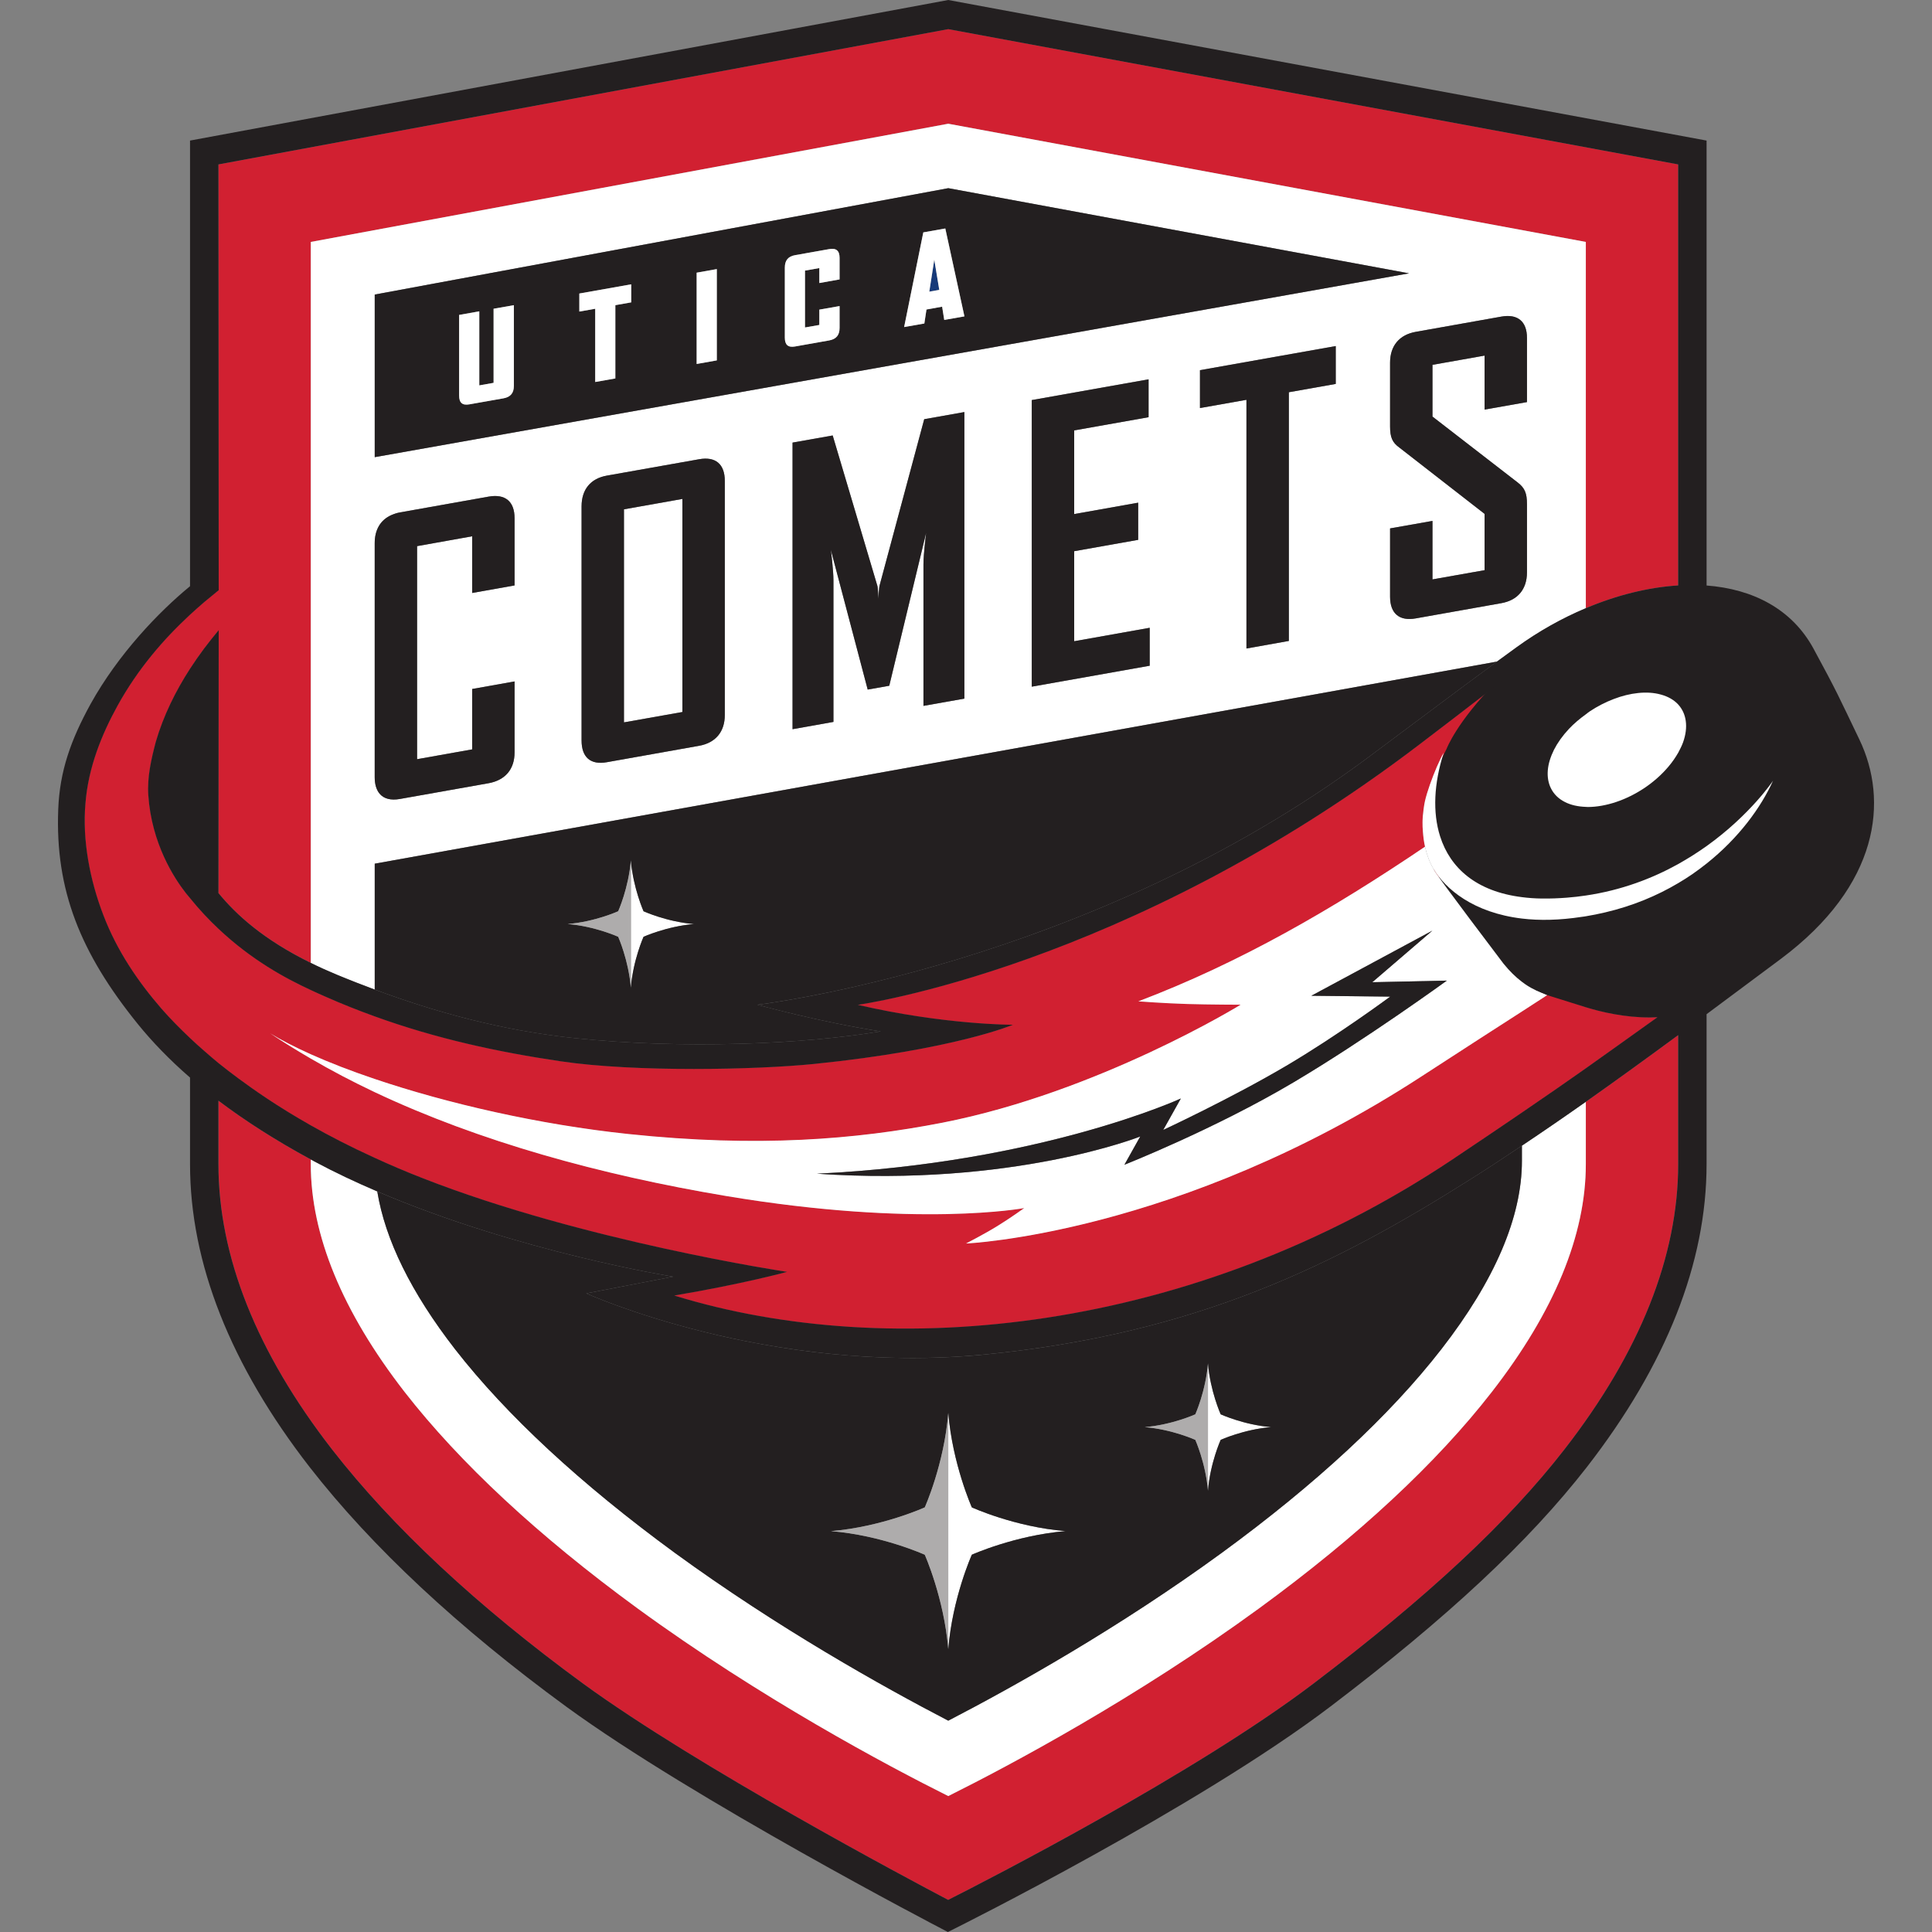 <svg width="50" height="50" viewBox="0 0 50 50" fill="none" xmlns="http://www.w3.org/2000/svg">
<rect x="0" y="0" width="50" height="50" fill="#808080" stroke="none"/>
<path d="M24.541 0.753L5.653 4.255L5.66 15.276V16.31L5.653 23.111C6.115 23.675 6.815 24.314 8.043 24.919V6.262L24.541 3.202L41.041 6.262V15.74C41.843 15.401 42.661 15.199 43.431 15.151V4.255L24.541 0.753Z" fill="#D12031"/>
<path d="M41.041 30.127C41.041 31.963 40.222 33.945 38.606 36.026C37.176 37.863 35.154 39.746 32.589 41.621C29.39 43.955 26.128 45.691 24.541 46.482C22.957 45.691 19.694 43.955 16.493 41.621C13.929 39.746 11.904 37.863 10.474 36.026C8.86 33.948 8.043 31.963 8.043 30.127V30.006C7.122 29.507 6.331 28.997 5.654 28.485V30.127C5.654 32.515 6.642 35 8.593 37.511C10.162 39.527 12.348 41.567 15.091 43.572C18.048 45.727 23.52 48.634 24.538 49.169C25.548 48.658 30.918 45.906 33.993 43.57C36.965 41.313 39.029 39.388 40.487 37.511C42.44 34.998 43.43 32.513 43.43 30.127V26.789C42.626 27.381 41.828 27.96 41.041 28.514V30.127Z" fill="#D12031"/>
<path d="M39.518 10.406L38.42 10.601V9.203L37.073 9.442V10.781L39.278 12.487C39.461 12.628 39.518 12.764 39.518 13.046V14.813C39.518 15.249 39.278 15.535 38.854 15.61L36.639 16.004C36.217 16.08 35.975 15.879 35.975 15.443V13.675L37.073 13.481V14.995L38.42 14.756V13.299L36.217 11.584C36.033 11.453 35.975 11.317 35.975 11.036V9.385C35.975 8.948 36.217 8.663 36.639 8.588L38.854 8.194C39.278 8.118 39.518 8.319 39.518 8.745V10.406ZM34.569 9.936L33.356 10.151V16.588L32.258 16.784V10.347L31.055 10.561V9.58L34.569 8.956V9.936ZM29.754 17.229L26.702 17.771V10.354L29.725 9.816V10.797L27.799 11.139V13.304L29.456 13.01V13.971L27.799 14.265V16.595L29.754 16.247V17.229ZM24.958 18.08L23.899 18.268V14.609C23.899 14.328 23.967 13.792 23.967 13.792L23.014 17.747L22.456 17.846L21.503 14.23C21.503 14.23 21.57 14.741 21.57 15.024V18.683L20.511 18.872V11.455L21.55 11.27L22.706 15.161C22.725 15.226 22.735 15.495 22.735 15.495C22.735 15.495 22.744 15.223 22.764 15.151L23.918 10.849L24.958 10.664V18.08ZM18.758 18.503C18.758 18.94 18.517 19.225 18.094 19.301L15.705 19.726C15.282 19.801 15.051 19.599 15.051 19.162V13.105C15.051 12.669 15.282 12.384 15.705 12.309L18.094 11.885C18.517 11.809 18.758 12.009 18.758 12.446V18.503ZM13.317 15.151L12.219 15.346V13.879L10.794 14.134V19.648L12.219 19.394V17.831L13.317 17.636V19.471C13.317 19.908 13.076 20.192 12.643 20.27L10.351 20.677C10.109 20.72 9.933 20.67 9.823 20.54C9.743 20.442 9.698 20.301 9.698 20.115V14.057C9.698 13.705 9.85 13.454 10.128 13.33C10.196 13.301 10.27 13.275 10.351 13.261L12.643 12.853C13.076 12.776 13.317 12.976 13.317 13.413V15.151ZM9.698 7.623L24.542 4.87L36.465 7.074L9.698 11.831V7.623ZM24.541 3.202L8.043 6.261V24.92C8.258 25.026 8.487 25.131 8.736 25.233C9.044 25.361 9.368 25.487 9.698 25.61V22.352L38.74 17.122C38.914 16.995 39.087 16.869 39.257 16.746C39.823 16.336 40.427 15.998 41.041 15.739V6.261L24.541 3.202Z" fill="white"/>
<path d="M16.148 18.695L17.66 18.426V12.913L16.148 13.181V18.695Z" fill="white"/>
<path d="M39.387 30.044C39.387 31.496 38.687 33.135 37.306 34.913C35.969 36.633 34.057 38.407 31.62 40.187C28.948 42.136 26.251 43.644 24.541 44.531C22.829 43.641 20.13 42.13 17.465 40.188C15.026 38.404 13.112 36.63 11.776 34.915C10.641 33.453 9.967 32.085 9.764 30.835C9.21 30.598 8.662 30.34 8.137 30.058C8.105 30.04 8.075 30.023 8.043 30.006V30.127C8.043 31.964 8.86 33.947 10.473 36.026C11.905 37.863 13.93 39.747 16.494 41.621C19.695 43.955 22.957 45.691 24.541 46.482C26.128 45.691 29.39 43.955 32.589 41.621C35.155 39.747 37.178 37.863 38.606 36.026C40.223 33.945 41.041 31.964 41.041 30.127V28.514C40.484 28.907 39.934 29.285 39.387 29.65V30.044Z" fill="white"/>
<path d="M24.541 42.682C24.649 41.351 25.151 40.236 25.151 40.236C25.151 40.236 26.256 39.737 27.576 39.625C26.256 39.517 25.151 39.01 25.151 39.01C25.151 39.01 24.651 37.894 24.541 36.565V42.682Z" fill="white"/>
<path d="M31.261 38.58C31.32 37.863 31.591 37.263 31.591 37.263C31.591 37.263 32.185 36.993 32.896 36.934C32.185 36.875 31.591 36.602 31.591 36.602C31.591 36.602 31.321 36.002 31.261 35.286V38.58Z" fill="white"/>
<path d="M16.655 23.583C16.655 23.583 16.387 22.983 16.327 22.266V25.561C16.386 24.844 16.655 24.244 16.655 24.244C16.655 24.244 17.25 23.974 17.961 23.914C17.25 23.856 16.655 23.583 16.655 23.583Z" fill="white"/>
<path d="M31.591 37.264C31.591 37.264 31.32 37.863 31.262 38.58C31.203 37.863 30.935 37.264 30.935 37.264C30.935 37.264 30.34 36.992 29.628 36.933C30.339 36.874 30.935 36.602 30.935 36.602C30.935 36.602 31.204 36.002 31.262 35.286C31.322 36.002 31.591 36.602 31.591 36.602C31.591 36.602 32.186 36.875 32.897 36.933C32.186 36.993 31.591 37.264 31.591 37.264ZM25.151 40.236C25.151 40.236 24.649 41.351 24.541 42.682C24.431 41.351 23.934 40.236 23.934 40.236C23.934 40.236 22.829 39.734 21.508 39.625C22.828 39.514 23.934 39.011 23.934 39.011C23.934 39.011 24.435 37.896 24.541 36.565C24.652 37.894 25.151 39.011 25.151 39.011C25.151 39.011 26.256 39.517 27.576 39.625C26.257 39.737 25.151 40.236 25.151 40.236ZM25.474 35.056C19.862 35.601 15.173 33.473 15.173 33.473L17.422 33.04C17.422 33.04 13.437 32.408 9.764 30.835C9.968 32.085 10.641 33.453 11.775 34.916C13.111 36.63 15.026 38.404 17.465 40.188C20.13 42.13 22.829 43.641 24.541 44.531C26.251 43.644 28.948 42.136 31.62 40.187C34.055 38.407 35.969 36.633 37.305 34.913C38.686 33.135 39.387 31.497 39.387 30.044V29.65C38.93 29.956 38.477 30.255 38.031 30.535C34.581 32.712 30.984 34.52 25.474 35.056Z" fill="#231F20"/>
<path d="M15.999 23.583C15.999 23.583 16.269 22.983 16.326 22.266C16.387 22.983 16.655 23.583 16.655 23.583C16.655 23.583 17.25 23.856 17.961 23.914C17.251 23.974 16.655 24.244 16.655 24.244C16.655 24.244 16.385 24.844 16.326 25.561C16.267 24.844 15.999 24.244 15.999 24.244C15.999 24.244 15.404 23.972 14.693 23.914C15.404 23.854 15.999 23.583 15.999 23.583ZM9.698 25.61C11.223 26.178 12.967 26.669 14.872 26.867C17.665 27.157 20.778 27.027 22.794 26.692C21.215 26.451 19.602 26.002 19.602 26.002C19.602 26.002 28.131 25.007 35.405 19.604C36.489 18.799 37.655 17.918 38.741 17.122L9.698 22.352V25.61Z" fill="#231F20"/>
<path d="M24.437 8.28L24.382 7.937L23.977 8.01L23.922 8.372L23.4 8.465V8.459L23.895 6.014L24.465 5.913L24.958 8.182V8.188L24.437 8.28ZM21.729 7.231L21.205 7.324V6.937L20.833 7.004V8.475L21.205 8.41V8.013L21.729 7.921V8.487C21.729 8.672 21.642 8.777 21.459 8.81L20.575 8.967C20.395 8.999 20.312 8.924 20.312 8.738V6.926C20.312 6.741 20.395 6.636 20.575 6.604L21.459 6.447C21.642 6.414 21.729 6.489 21.729 6.674V7.231ZM18.551 9.326L18.03 9.419V7.056L18.551 6.964V9.326ZM16.336 7.825L15.925 7.897V9.794L15.404 9.886V7.99L14.993 8.064V7.597L16.336 7.358V7.825ZM13.299 9.985C13.299 10.171 13.214 10.275 13.03 10.308L12.149 10.465C11.965 10.498 11.882 10.423 11.882 10.237V8.15L12.404 8.057V9.974L12.774 9.908V7.991L13.299 7.897V9.985ZM24.542 4.87L9.698 7.623V11.831L36.466 7.074L24.542 4.87Z" fill="#231F20"/>
<path d="M24.051 7.548L24.309 7.502L24.18 6.721L24.051 7.548Z" fill="#173A79"/>
<path d="M16.148 13.181L17.66 12.912V18.427L16.148 18.695V13.181ZM15.705 19.726L18.093 19.301C18.517 19.225 18.758 18.94 18.758 18.504V12.446C18.758 12.009 18.517 11.809 18.093 11.885L15.705 12.309C15.283 12.384 15.051 12.669 15.051 13.105V19.162C15.051 19.6 15.283 19.801 15.705 19.726Z" fill="#231F20"/>
<path d="M23.899 18.268L24.958 18.08V10.664L23.919 10.849L22.764 15.151C22.744 15.222 22.734 15.495 22.734 15.495C22.734 15.495 22.724 15.226 22.706 15.161L21.55 11.27L20.511 11.454V18.871L21.569 18.683V15.023C21.569 14.741 21.502 14.23 21.502 14.23L22.456 17.846L23.014 17.747L23.968 13.792C23.968 13.792 23.899 14.328 23.899 14.608V18.268Z" fill="#231F20"/>
<path d="M29.725 10.797V9.817L26.702 10.354V17.771L29.754 17.229V16.247L27.8 16.595V14.265L29.456 13.971V13.009L27.8 13.304V11.139L29.725 10.797Z" fill="#231F20"/>
<path d="M33.355 16.587V10.151L34.569 9.936V8.956L31.055 9.58V10.56L32.258 10.347V16.783L33.355 16.587Z" fill="#231F20"/>
<path d="M35.975 9.385V11.036C35.975 11.317 36.033 11.453 36.216 11.584L38.421 13.299V14.756L37.072 14.995V13.481L35.975 13.675V15.443C35.975 15.879 36.216 16.08 36.64 16.004L38.854 15.61C39.278 15.535 39.518 15.249 39.518 14.813V13.046C39.518 12.764 39.461 12.628 39.278 12.487L37.072 10.781V9.442L38.421 9.203V10.6L39.518 10.406V8.745C39.518 8.319 39.278 8.118 38.854 8.194L36.64 8.588C36.216 8.663 35.975 8.948 35.975 9.385Z" fill="#231F20"/>
<path d="M10.351 20.677L12.643 20.27C13.076 20.192 13.317 19.908 13.317 19.471V17.635L12.22 17.831V19.394L10.794 19.648V14.134L12.22 13.879V15.346L13.317 15.151V13.413C13.317 12.976 13.076 12.776 12.643 12.853L10.351 13.261C10.27 13.275 10.196 13.301 10.129 13.33C9.849 13.455 9.697 13.705 9.697 14.057V20.114C9.697 20.301 9.742 20.442 9.823 20.54C9.933 20.67 10.109 20.72 10.351 20.677Z" fill="#231F20"/>
<path d="M44.166 22.349C44.048 22.443 43.926 22.534 43.799 22.622C43.68 22.704 43.557 22.782 43.431 22.856C42.884 23.18 42.255 23.446 41.54 23.613C41.369 23.654 41.202 23.686 41.041 23.713C41.009 23.719 40.978 23.722 40.944 23.727C40.355 23.818 39.837 23.826 39.387 23.772C38.138 23.622 37.41 23.012 37.097 22.483C37.103 22.496 37.11 22.51 37.116 22.523C37.212 22.7 38.91 24.937 38.91 24.937C39.069 25.133 39.222 25.285 39.387 25.409C39.487 25.486 39.591 25.553 39.703 25.606C39.814 25.659 39.928 25.708 40.046 25.751C39.837 25.888 39.623 26.026 39.387 26.178C38.78 26.568 38.026 27.053 36.78 27.863C30.495 31.949 25 32.182 25 32.182C25 32.182 25.499 31.925 25.819 31.726C26.131 31.535 26.506 31.265 26.506 31.265C26.506 31.265 23.752 31.784 18.782 30.951C15.54 30.407 12.402 29.542 9.697 28.265C9.125 27.994 8.574 27.705 8.043 27.396C7.681 27.185 7.327 26.968 6.987 26.739C7.279 26.918 7.636 27.101 8.043 27.284C8.528 27.501 9.085 27.717 9.697 27.923C11.575 28.557 13.956 29.105 16.262 29.348C19.612 29.701 22.144 29.492 24.389 29.054C28.439 28.262 32.107 26.002 32.107 26.002C32.107 26.002 31.296 26 30.741 25.984C30.147 25.967 29.459 25.915 29.459 25.915C32.092 24.915 34.477 23.535 36.879 21.912C36.783 21.489 36.797 21.027 36.898 20.649C36.907 20.613 36.919 20.573 36.931 20.533C37.018 20.246 37.163 19.878 37.28 19.638C37.309 19.576 37.338 19.522 37.363 19.481C37.36 19.487 37.36 19.493 37.357 19.5C37.113 20.269 37.071 21.02 37.27 21.644C37.531 22.467 38.209 23.071 39.387 23.219C39.55 23.238 39.719 23.252 39.901 23.254C40.123 23.257 40.338 23.248 40.547 23.232C40.715 23.219 40.881 23.2 41.041 23.176C41.969 23.039 42.766 22.73 43.431 22.361C43.557 22.29 43.682 22.217 43.799 22.143C43.926 22.063 44.049 21.98 44.166 21.897C45.303 21.083 45.886 20.205 45.886 20.205C45.573 20.897 45 21.686 44.166 22.349ZM40.057 19.935C40.071 19.766 40.127 19.585 40.219 19.402C40.308 19.224 40.438 19.041 40.603 18.866C40.736 18.723 40.886 18.599 41.041 18.486C41.077 18.46 41.113 18.43 41.149 18.405C41.344 18.277 41.554 18.17 41.764 18.09C41.975 18.009 42.191 17.956 42.396 17.935C42.604 17.913 42.806 17.925 42.986 17.976C43.171 18.026 43.319 18.113 43.427 18.227C43.428 18.229 43.429 18.231 43.431 18.233C43.538 18.349 43.604 18.491 43.628 18.656C43.651 18.825 43.628 19.015 43.556 19.216C43.524 19.302 43.481 19.391 43.431 19.48C43.363 19.6 43.28 19.722 43.178 19.842C42.999 20.054 42.785 20.241 42.552 20.398C42.318 20.552 42.068 20.674 41.818 20.758C41.57 20.84 41.325 20.884 41.098 20.884C41.079 20.884 41.06 20.883 41.041 20.882C40.84 20.875 40.656 20.836 40.5 20.756C40.332 20.672 40.213 20.551 40.142 20.409C40.07 20.269 40.043 20.107 40.057 19.935ZM47.87 20.3C47.838 20 47.697 19.504 47.499 19.095C47.059 18.187 46.467 16.838 46.065 16.445C45.756 16.144 45.366 15.893 44.857 15.753C44.637 15.692 44.405 15.656 44.166 15.636C44.046 15.625 43.922 15.62 43.799 15.62C43.677 15.619 43.554 15.623 43.431 15.632C43.365 15.636 43.302 15.638 43.235 15.644C42.67 15.703 42.083 15.848 41.502 16.069C41.349 16.127 41.194 16.191 41.041 16.26C40.622 16.449 40.209 16.675 39.814 16.936C39.764 16.97 39.717 17.006 39.667 17.04C39.615 17.073 39.567 17.106 39.523 17.138C39.496 17.158 39.468 17.178 39.443 17.198C39.426 17.209 39.409 17.222 39.394 17.233C39.391 17.235 39.39 17.237 39.387 17.238C38.725 17.732 38.154 18.187 36.733 19.268C29.128 25.06 22.201 26.005 22.201 26.005C24.442 26.526 26.217 26.522 26.217 26.522C26.217 26.522 24.691 27.167 21.068 27.535C19.58 27.685 16.445 27.753 14.516 27.467C12.868 27.224 11.281 26.877 9.697 26.303C9.277 26.151 8.857 25.986 8.436 25.8C8.316 25.747 8.184 25.687 8.043 25.622C7.385 25.316 6.519 24.85 5.654 24.036C5.531 23.919 5.408 23.799 5.286 23.668C5.163 23.535 5.04 23.393 4.918 23.244C4.882 23.2 4.845 23.157 4.809 23.112C4.51 22.731 3.923 21.834 3.839 20.579C3.807 20.105 3.913 19.655 4.032 19.201C4.23 18.518 4.548 17.88 4.918 17.307C5.035 17.125 5.157 16.95 5.283 16.783C5.284 16.781 5.285 16.78 5.286 16.779C5.407 16.619 5.53 16.465 5.654 16.317C5.656 16.315 5.658 16.313 5.66 16.31V15.276C5.658 15.277 5.655 15.278 5.654 15.28C5.532 15.377 5.409 15.478 5.286 15.582C5.163 15.687 5.041 15.797 4.918 15.909C4.238 16.538 3.572 17.305 3.04 18.265C2.63 19.013 2.285 19.858 2.212 20.797C2.129 21.738 2.324 22.773 2.677 23.688C3.03 24.608 3.576 25.409 4.185 26.109C4.419 26.378 4.666 26.625 4.918 26.865C5.04 26.978 5.162 27.09 5.286 27.198C5.408 27.305 5.53 27.411 5.654 27.511C5.827 27.65 6.002 27.785 6.177 27.915C6.552 28.191 7.162 28.625 8.043 29.124C8.514 29.391 9.063 29.676 9.697 29.966C10.078 30.139 10.486 30.314 10.928 30.487C15.111 32.128 20.372 32.916 20.372 32.916C20.372 32.916 19.222 33.23 17.451 33.528C23.072 35.263 30.869 34.489 37.575 30.014C38.294 29.534 38.885 29.136 39.387 28.793C40.072 28.326 40.593 27.963 41.041 27.647C41.638 27.226 42.108 26.885 42.674 26.483C42.749 26.43 42.822 26.378 42.895 26.326C42.831 26.33 42.767 26.333 42.706 26.333C42.044 26.334 41.429 26.187 41.041 26.068C40.783 25.989 40.625 25.922 40.625 25.922C41.97 26.166 43.493 25.858 45.047 24.763C45.645 24.342 46.305 23.884 46.766 23.318C47.057 22.961 47.292 22.597 47.47 22.238C47.647 21.882 47.769 21.531 47.838 21.19C47.906 20.854 47.905 20.603 47.87 20.3Z" fill="#D12031"/>
<path d="M44.166 22.349C44.048 22.443 43.926 22.534 43.799 22.622C43.68 22.704 43.557 22.782 43.431 22.856C42.884 23.18 42.255 23.446 41.54 23.613C41.369 23.654 41.202 23.686 41.041 23.713C41.009 23.719 40.978 23.722 40.944 23.727C40.355 23.818 39.837 23.826 39.387 23.772C38.138 23.622 37.41 23.012 37.097 22.483C37.103 22.496 37.11 22.51 37.116 22.523C37.212 22.7 38.91 24.937 38.91 24.937C39.069 25.133 39.222 25.285 39.387 25.409C39.487 25.486 39.591 25.553 39.703 25.606C39.814 25.659 39.928 25.708 40.046 25.751C39.837 25.888 39.623 26.026 39.387 26.178C38.78 26.568 38.026 27.053 36.78 27.863C30.495 31.949 25 32.182 25 32.182C25 32.182 25.499 31.925 25.819 31.726C26.131 31.535 26.506 31.265 26.506 31.265C26.506 31.265 23.752 31.784 18.782 30.951C15.54 30.407 12.402 29.542 9.697 28.265C9.125 27.994 8.574 27.705 8.043 27.396C7.681 27.185 7.327 26.968 6.987 26.739C7.279 26.918 7.636 27.101 8.043 27.284C8.528 27.501 9.085 27.717 9.697 27.923C11.575 28.557 13.956 29.105 16.262 29.348C19.612 29.701 22.144 29.492 24.389 29.054C28.439 28.262 32.107 26.002 32.107 26.002C32.107 26.002 31.296 26 30.741 25.984C30.147 25.967 29.459 25.915 29.459 25.915C32.092 24.915 34.477 23.535 36.879 21.912C36.783 21.489 36.797 21.027 36.898 20.649C36.907 20.613 36.919 20.573 36.931 20.533C37.018 20.246 37.163 19.878 37.28 19.638C37.309 19.576 37.338 19.522 37.363 19.481C37.36 19.487 37.36 19.493 37.357 19.5C37.113 20.269 37.071 21.02 37.27 21.644C37.531 22.467 38.209 23.071 39.387 23.219C39.55 23.238 39.719 23.252 39.901 23.254C40.123 23.257 40.338 23.248 40.547 23.232C40.715 23.219 40.881 23.2 41.041 23.176C41.969 23.039 42.766 22.73 43.431 22.361C43.557 22.29 43.682 22.217 43.799 22.143C43.926 22.063 44.049 21.98 44.166 21.897C45.303 21.083 45.886 20.205 45.886 20.205C45.573 20.897 45 21.686 44.166 22.349ZM40.057 19.935C40.071 19.766 40.127 19.585 40.219 19.402C40.308 19.224 40.438 19.041 40.603 18.866C40.736 18.723 40.886 18.599 41.041 18.486C41.077 18.46 41.113 18.43 41.149 18.405C41.344 18.277 41.554 18.17 41.764 18.09C41.975 18.009 42.191 17.956 42.396 17.935C42.604 17.913 42.806 17.925 42.986 17.976C43.171 18.026 43.319 18.113 43.427 18.227C43.428 18.229 43.429 18.231 43.431 18.233C43.538 18.349 43.604 18.491 43.628 18.656C43.651 18.825 43.628 19.015 43.556 19.216C43.524 19.302 43.481 19.391 43.431 19.48C43.363 19.6 43.28 19.722 43.178 19.842C42.999 20.054 42.785 20.241 42.552 20.398C42.318 20.552 42.068 20.674 41.818 20.758C41.57 20.84 41.325 20.884 41.098 20.884C41.079 20.884 41.06 20.883 41.041 20.882C40.84 20.875 40.656 20.836 40.5 20.756C40.332 20.672 40.213 20.551 40.142 20.409C40.07 20.269 40.043 20.107 40.057 19.935ZM47.87 20.3C47.838 20 47.697 19.504 47.499 19.095C47.059 18.187 46.467 16.838 46.065 16.445C45.756 16.144 45.366 15.893 44.857 15.753C44.637 15.692 44.405 15.656 44.166 15.636C44.046 15.625 43.922 15.62 43.799 15.62C43.677 15.619 43.554 15.623 43.431 15.632C43.365 15.636 43.302 15.638 43.235 15.644C42.67 15.703 42.083 15.848 41.502 16.069C41.349 16.127 41.194 16.191 41.041 16.26C40.622 16.449 40.209 16.675 39.814 16.936C39.764 16.97 39.717 17.006 39.667 17.04C39.615 17.073 39.567 17.106 39.523 17.138C39.496 17.158 39.468 17.178 39.443 17.198C39.426 17.209 39.409 17.222 39.394 17.233C39.391 17.235 39.39 17.237 39.387 17.238C38.725 17.732 38.154 18.187 36.733 19.268C29.128 25.06 22.201 26.005 22.201 26.005C24.442 26.526 26.217 26.522 26.217 26.522C26.217 26.522 24.691 27.167 21.068 27.535C19.58 27.685 16.445 27.753 14.516 27.467C12.868 27.224 11.281 26.877 9.697 26.303C9.277 26.151 8.857 25.986 8.436 25.8C8.316 25.747 8.184 25.687 8.043 25.622C7.385 25.316 6.519 24.85 5.654 24.036C5.531 23.919 5.408 23.799 5.286 23.668C5.163 23.535 5.04 23.393 4.918 23.244C4.882 23.2 4.845 23.157 4.809 23.112C4.51 22.731 3.923 21.834 3.839 20.579C3.807 20.105 3.913 19.655 4.032 19.201C4.23 18.518 4.548 17.88 4.918 17.307C5.035 17.125 5.157 16.95 5.283 16.783C5.284 16.781 5.285 16.78 5.286 16.779C5.407 16.619 5.53 16.465 5.654 16.317C5.656 16.315 5.658 16.313 5.66 16.31V15.276C5.658 15.277 5.655 15.278 5.654 15.28C5.532 15.377 5.409 15.478 5.286 15.582C5.163 15.687 5.041 15.797 4.918 15.909C4.238 16.538 3.572 17.305 3.04 18.265C2.63 19.013 2.285 19.858 2.212 20.797C2.129 21.738 2.324 22.773 2.677 23.688C3.03 24.608 3.576 25.409 4.185 26.109C4.419 26.378 4.666 26.625 4.918 26.865C5.04 26.978 5.162 27.09 5.286 27.198C5.408 27.305 5.53 27.411 5.654 27.511C5.827 27.65 6.002 27.785 6.177 27.915C6.552 28.191 7.162 28.625 8.043 29.124C8.514 29.391 9.063 29.676 9.697 29.966C10.078 30.139 10.486 30.314 10.928 30.487C15.111 32.128 20.372 32.916 20.372 32.916C20.372 32.916 19.222 33.23 17.451 33.528C23.072 35.263 30.869 34.489 37.575 30.014C38.294 29.534 38.885 29.136 39.387 28.793C40.072 28.326 40.593 27.963 41.041 27.647C41.638 27.226 42.108 26.885 42.674 26.483C42.749 26.43 42.822 26.378 42.895 26.326C42.831 26.33 42.767 26.333 42.706 26.333C42.044 26.334 41.429 26.187 41.041 26.068C40.783 25.989 40.625 25.922 40.625 25.922C41.97 26.166 43.493 25.858 45.047 24.763C45.645 24.342 46.305 23.884 46.766 23.318C47.057 22.961 47.292 22.597 47.47 22.238C47.647 21.882 47.769 21.531 47.838 21.19C47.906 20.854 47.905 20.603 47.87 20.3Z" fill="#D12031"/>
<path d="M37.438 19.379C37.438 19.379 37.697 18.685 38.724 17.649C39.752 16.614 40.011 16.64 40.154 16.496C40.297 16.352 41.87 15.776 42.156 15.632C42.442 15.487 43.728 15.487 44.014 15.487C44.3 15.487 45.301 15.487 45.73 15.92C46.159 16.352 46.516 16.785 46.73 17.217C46.945 17.649 48.017 19.667 48.017 21.109C48.017 22.55 47.159 23.415 46.873 23.703C46.588 23.991 45.444 25.288 44.586 25.577C43.728 25.865 41.298 26.009 41.298 26.009L40.453 25.832L39.35 25.555L39.153 25.288L38.867 25C38.582 24.712 38.441 24.504 38.296 24.279L38.126 24.052C38.031 23.933 37.933 23.816 37.867 23.703C37.792 23.576 37.495 23.222 37.438 23.126C37.211 22.749 37.155 22.36 37.155 22.36C37.155 22.36 37.152 22.117 37.009 21.685C36.866 21.253 37.009 20.676 37.009 20.676L37.152 19.956L37.438 19.379Z" fill="#231F20"/>
<path d="M30.56 28.43L30.104 29.244C30.104 29.244 31.86 28.427 33.289 27.584C34.627 26.794 35.979 25.793 35.979 25.793L33.938 25.77L37.069 24.085L35.515 25.42L37.444 25.378C37.444 25.378 35.334 26.911 33.462 28.019C31.421 29.228 29.1 30.144 29.1 30.144L29.51 29.413C29.51 29.413 26.217 30.723 21.141 30.375C26.935 30.099 30.56 28.43 30.56 28.43ZM9.697 28.265C12.402 29.542 15.54 30.407 18.782 30.951C23.752 31.784 26.507 31.265 26.507 31.265C26.507 31.265 26.13 31.535 25.818 31.726C25.499 31.925 25 32.182 25 32.182C25 32.182 30.495 31.95 36.78 27.863C38.026 27.053 38.78 26.568 39.387 26.178C39.623 26.026 39.836 25.888 40.046 25.751C39.929 25.708 39.814 25.66 39.703 25.606C39.59 25.553 39.488 25.486 39.387 25.409C39.222 25.285 39.069 25.134 38.909 24.937C38.909 24.937 37.213 22.701 37.116 22.523C37.11 22.51 37.103 22.496 37.097 22.483C37.096 22.48 37.093 22.478 37.092 22.475C36.992 22.305 36.924 22.112 36.879 21.912C34.477 23.535 32.092 24.915 29.459 25.915C29.459 25.915 30.147 25.967 30.741 25.984C31.295 26 32.107 26.002 32.107 26.002C32.107 26.002 28.438 28.262 24.39 29.055C22.144 29.492 19.612 29.701 16.262 29.348C13.956 29.105 11.576 28.558 9.697 27.923C9.085 27.717 8.528 27.501 8.043 27.284C7.636 27.101 7.279 26.918 6.987 26.74C7.327 26.968 7.681 27.185 8.043 27.396C8.573 27.705 9.125 27.994 9.697 28.265Z" fill="white"/>
<path d="M21.508 39.626C22.829 39.734 23.933 40.237 23.933 40.237C23.933 40.237 24.431 41.351 24.541 42.683V36.566C24.435 37.896 23.933 39.011 23.933 39.011C23.933 39.011 22.828 39.515 21.508 39.626Z" fill="#AEACAC"/>
<path d="M29.628 36.934C30.34 36.992 30.935 37.264 30.935 37.264C30.935 37.264 31.203 37.863 31.262 38.58V35.285C31.204 36.002 30.935 36.603 30.935 36.603C30.935 36.603 30.34 36.874 29.628 36.934Z" fill="#AEACAC"/>
<path d="M16.326 25.56V22.267C16.269 22.982 15.999 23.583 15.999 23.583C15.999 23.583 15.404 23.855 14.693 23.913C15.404 23.972 15.999 24.244 15.999 24.244C15.999 24.244 16.267 24.844 16.326 25.56" fill="#AEACAC"/>
<path d="M47.838 21.19C47.769 21.531 47.647 21.882 47.469 22.238C47.292 22.597 47.057 22.961 46.766 23.318C46.305 23.884 45.639 24.334 45.046 24.763C44.108 25.442 41.492 25.823 39.712 25.609L39.735 25.619L39.886 25.686L40.036 25.752C40.097 25.773 40.959 26.043 41.042 26.068C41.428 26.187 42.044 26.335 42.706 26.332C42.767 26.332 42.831 26.33 42.895 26.326C42.821 26.378 42.749 26.43 42.673 26.484C42.108 26.885 41.638 27.227 41.042 27.647C40.593 27.963 40.073 28.326 39.387 28.793C38.884 29.136 38.294 29.535 37.576 30.015C30.869 34.489 23.072 35.263 17.451 33.528C19.222 33.23 20.371 32.916 20.371 32.916C20.371 32.916 15.111 32.128 10.928 30.487C10.486 30.315 10.077 30.139 9.698 29.965C9.063 29.676 8.514 29.391 8.043 29.124C7.161 28.625 6.552 28.191 6.177 27.915C6.001 27.785 5.827 27.651 5.653 27.511C5.53 27.411 5.408 27.305 5.286 27.198C5.162 27.091 5.039 26.979 4.918 26.865C4.666 26.625 4.419 26.379 4.184 26.11C3.575 25.409 3.029 24.608 2.677 23.688C2.324 22.773 2.129 21.738 2.211 20.797C2.285 19.858 2.63 19.013 3.041 18.265C3.571 17.305 4.238 16.539 4.918 15.909C5.041 15.796 5.164 15.687 5.286 15.582C5.41 15.478 5.532 15.378 5.653 15.28C5.655 15.278 5.657 15.277 5.66 15.275L5.653 4.255L24.541 0.754L43.431 4.255V15.151C42.66 15.199 41.843 15.401 41.042 15.74C40.427 15.998 39.823 16.336 39.256 16.746C39.087 16.869 38.915 16.995 38.74 17.122C37.654 17.917 36.489 18.799 35.405 19.604C28.131 25.006 19.602 26.003 19.602 26.003C19.602 26.003 21.215 26.45 22.794 26.692C20.778 27.027 17.664 27.157 14.872 26.866C12.967 26.668 11.223 26.178 9.698 25.61C9.368 25.486 9.044 25.362 8.736 25.233C8.488 25.13 8.257 25.026 8.043 24.92C6.815 24.315 6.115 23.675 5.653 23.112L5.66 16.31C5.657 16.312 5.655 16.315 5.653 16.317C5.53 16.465 5.407 16.619 5.286 16.779C5.284 16.78 5.283 16.782 5.283 16.783C5.158 16.95 5.036 17.125 4.918 17.307C4.547 17.88 4.23 18.518 4.031 19.201C3.913 19.655 3.807 20.106 3.838 20.579C3.923 21.834 4.51 22.731 4.809 23.112C4.845 23.157 4.882 23.201 4.918 23.244C5.039 23.394 5.163 23.535 5.286 23.668C5.408 23.799 5.53 23.92 5.653 24.036C6.518 24.851 7.384 25.316 8.043 25.622C8.184 25.688 8.316 25.747 8.435 25.799C8.856 25.986 9.276 26.151 9.698 26.304C11.28 26.877 12.868 27.224 14.516 27.467C16.446 27.753 19.581 27.686 21.068 27.535C24.692 27.167 26.216 26.521 26.216 26.521C26.216 26.521 24.442 26.525 22.201 26.005C22.201 26.005 29.128 25.061 36.733 19.268C38.154 18.187 38.725 17.732 39.387 17.238C39.39 17.237 39.391 17.235 39.394 17.234C39.409 17.222 39.426 17.21 39.442 17.197C39.469 17.178 39.496 17.158 39.523 17.138C39.567 17.106 39.615 17.073 39.666 17.04C39.715 17.006 39.764 16.97 39.814 16.936C40.208 16.675 40.623 16.45 41.042 16.261C41.194 16.191 41.348 16.126 41.502 16.069C42.083 15.848 42.671 15.703 43.236 15.644C43.302 15.637 43.366 15.636 43.431 15.632C43.554 15.623 43.676 15.619 43.799 15.62C43.922 15.62 44.046 15.624 44.166 15.636C44.405 15.656 44.636 15.693 44.858 15.753C45.366 15.893 45.756 16.144 46.065 16.445C46.468 16.838 47.059 18.187 47.498 19.095C47.697 19.504 47.838 20 47.87 20.3C47.904 20.603 47.906 20.854 47.838 21.19ZM43.431 30.127C43.431 32.512 42.44 34.998 40.487 37.511C39.028 39.388 36.965 41.312 33.992 43.571C30.919 45.906 25.549 48.659 24.538 49.169C23.52 48.634 18.048 45.726 15.091 43.572C12.348 41.566 10.162 39.526 8.593 37.511C6.643 35 5.653 32.515 5.653 30.127V28.485C6.331 28.997 7.122 29.507 8.043 30.006C8.074 30.023 8.105 30.04 8.137 30.058C8.662 30.34 9.21 30.597 9.764 30.834C13.438 32.408 17.422 33.04 17.422 33.04L15.174 33.473C15.174 33.473 19.862 35.601 25.474 35.055C30.984 34.52 34.581 32.712 38.03 30.536C38.477 30.256 38.931 29.956 39.387 29.65C39.933 29.285 40.484 28.907 41.042 28.514C41.828 27.96 42.626 27.381 43.431 26.789V30.127ZM48.12 19.137C47.572 17.997 47.559 17.94 46.934 16.788C46.377 15.76 45.362 15.243 44.166 15.153V3.638L24.541 1.14441e-05L4.918 3.638V15.171C4.114 15.831 3.062 16.924 2.341 18.225C1.835 19.148 1.545 19.953 1.507 20.948C1.426 23.027 2.075 24.657 3.565 26.5C3.936 26.958 4.383 27.423 4.918 27.888V30.127C4.918 32.685 5.961 35.324 8.014 37.969C9.626 40.038 11.861 42.125 14.66 44.172C17.957 46.575 24.303 49.882 24.367 49.914L24.531 50L24.697 49.917C24.76 49.886 30.993 46.778 34.435 44.162C37.459 41.864 39.567 39.897 41.067 37.969C43.123 35.321 44.166 32.682 44.166 30.127V26.247C44.802 25.775 45.442 25.299 46.084 24.819C48.648 22.906 48.878 20.714 48.12 19.137Z" fill="#231F20"/>
<path d="M12.149 10.464L13.029 10.309C13.214 10.276 13.299 10.17 13.299 9.985V7.898L12.774 7.99V9.908L12.404 9.974V8.057L11.882 8.15V10.237C11.882 10.423 11.965 10.497 12.149 10.464Z" fill="white"/>
<path d="M15.404 9.886L15.925 9.794V7.898L16.336 7.825V7.358L14.993 7.596V8.063L15.404 7.991V9.886Z" fill="white"/>
<path d="M18.551 6.964L18.029 7.057V9.42L18.551 9.327V6.964Z" fill="white"/>
<path d="M20.575 8.967L21.459 8.81C21.643 8.777 21.728 8.672 21.728 8.486V7.921L21.204 8.013V8.41L20.833 8.475V7.003L21.204 6.938V7.325L21.728 7.231V6.674C21.728 6.489 21.643 6.414 21.459 6.447L20.575 6.604C20.395 6.636 20.311 6.741 20.311 6.926V8.738C20.311 8.924 20.395 8.999 20.575 8.967Z" fill="white"/>
<path d="M24.179 6.721L24.308 7.502L24.05 7.548L24.179 6.721ZM23.977 8.01L24.382 7.937L24.437 8.28L24.958 8.188V8.181L24.464 5.913L23.895 6.014L23.4 8.459V8.464L23.922 8.372L23.977 8.01Z" fill="white"/>
<path d="M44.166 21.897C44.049 21.98 43.926 22.062 43.799 22.143C43.682 22.217 43.557 22.29 43.431 22.362C42.766 22.731 41.968 23.039 41.041 23.176C40.881 23.2 40.715 23.219 40.547 23.232C40.338 23.248 40.123 23.257 39.901 23.254C39.719 23.252 39.55 23.239 39.387 23.218C38.209 23.071 37.531 22.467 37.27 21.645C37.071 21.02 37.113 20.269 37.357 19.5C37.36 19.493 37.36 19.488 37.363 19.481C37.337 19.522 37.309 19.577 37.28 19.638C37.163 19.878 37.018 20.246 36.931 20.533C36.919 20.574 36.907 20.613 36.898 20.649C36.862 20.78 36.843 20.921 36.829 21.066C36.826 21.087 36.822 21.109 36.821 21.13C36.818 21.162 36.819 21.195 36.816 21.228C36.816 21.247 36.815 21.264 36.815 21.283C36.815 21.361 36.816 21.442 36.825 21.521C36.834 21.652 36.85 21.784 36.879 21.912C36.925 22.112 36.992 22.305 37.092 22.475C37.093 22.478 37.096 22.48 37.097 22.483C37.41 23.012 38.137 23.622 39.387 23.772C39.837 23.826 40.354 23.818 40.944 23.727C40.978 23.722 41.008 23.72 41.041 23.713C41.202 23.686 41.369 23.654 41.54 23.613C42.254 23.446 42.883 23.181 43.431 22.856C43.557 22.782 43.68 22.704 43.799 22.622C43.926 22.534 44.048 22.443 44.166 22.349C45 21.686 45.573 20.898 45.886 20.205C45.886 20.205 45.303 21.083 44.166 21.897Z" fill="white"/>
<path d="M37.069 24.085L33.938 25.77L35.979 25.792C35.979 25.792 34.627 26.794 33.289 27.583C31.86 28.427 30.104 29.243 30.104 29.243L30.56 28.429C30.56 28.429 26.934 30.1 21.141 30.375C26.216 30.723 29.509 29.412 29.509 29.412L29.1 30.143C29.1 30.143 31.42 29.228 33.462 28.019C35.334 26.911 37.444 25.378 37.444 25.378L35.515 25.42L37.069 24.085Z" fill="#231F20"/>
<path d="M40.5 20.756C40.655 20.836 40.84 20.875 41.042 20.882C41.06 20.883 41.079 20.885 41.097 20.885C41.325 20.884 41.571 20.84 41.818 20.758C42.068 20.675 42.318 20.552 42.552 20.397C42.785 20.241 42.999 20.054 43.178 19.842C43.281 19.721 43.363 19.6 43.432 19.48C43.48 19.391 43.524 19.302 43.556 19.216C43.628 19.015 43.651 18.826 43.627 18.656C43.604 18.491 43.538 18.349 43.432 18.233C43.43 18.231 43.427 18.229 43.427 18.227C43.319 18.113 43.171 18.026 42.986 17.976C42.806 17.925 42.604 17.913 42.396 17.935C42.19 17.956 41.975 18.009 41.765 18.09C41.554 18.17 41.344 18.277 41.149 18.406C41.111 18.43 41.078 18.46 41.042 18.486C40.886 18.599 40.736 18.723 40.603 18.865C40.438 19.041 40.309 19.224 40.218 19.402C40.127 19.585 40.071 19.765 40.057 19.935C40.043 20.107 40.07 20.269 40.142 20.409C40.214 20.551 40.332 20.672 40.5 20.756Z" fill="white"/>
</svg>
